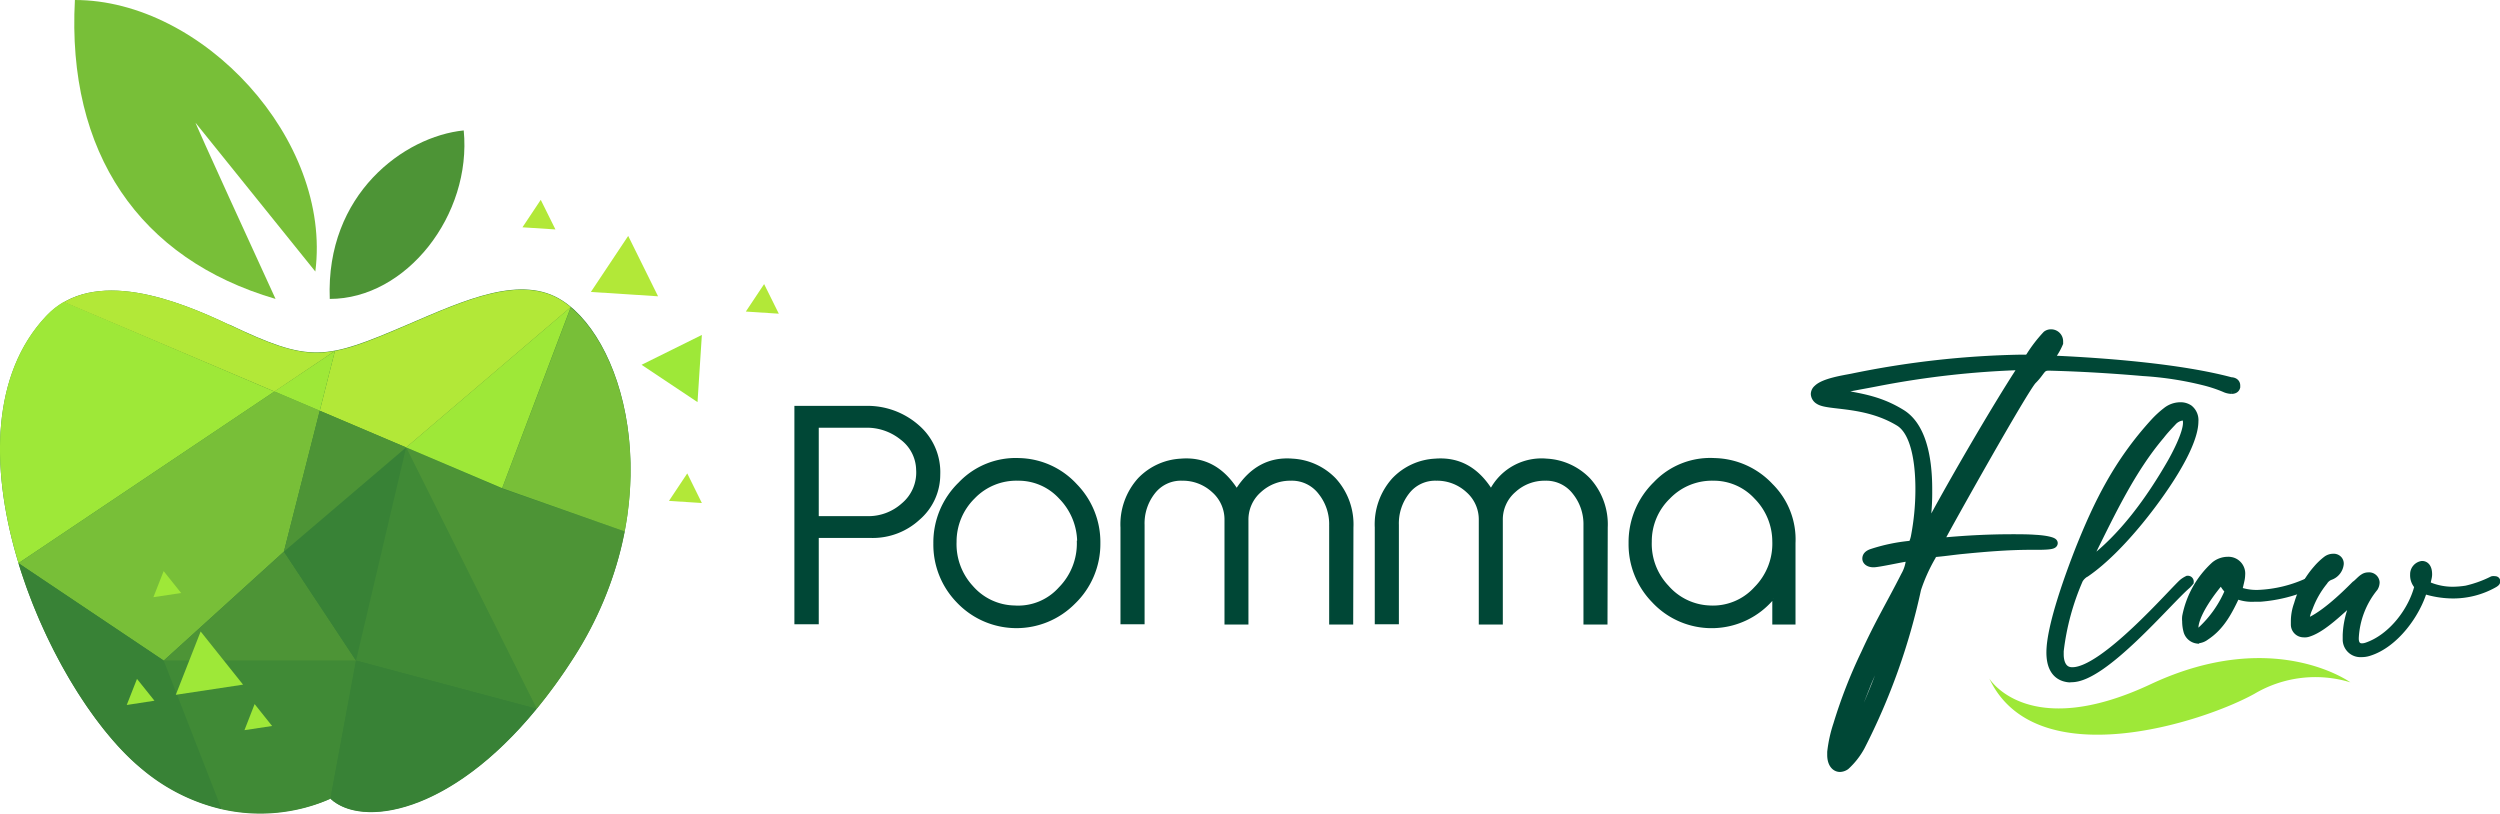 <svg id="Layer_1" data-name="Layer 1" xmlns="http://www.w3.org/2000/svg" viewBox="0 0 304.76 99.17"><defs><style>.cls-1{fill:#004736;}.cls-11,.cls-2{fill:none;stroke:#004736;}.cls-2{stroke-miterlimit:2.61;stroke-width:0.22px;}.cls-3{fill:#388236;}.cls-3,.cls-4,.cls-5,.cls-6,.cls-7,.cls-8{fill-rule:evenodd;}.cls-4{fill:#78bf38;}.cls-5{fill:#4d9436;}.cls-6,.cls-9{fill:#9ee838;}.cls-7{fill:#408a36;}.cls-10,.cls-8{fill:#b2e838;}.cls-11{stroke-width:1.11px;}</style></defs><title>PommaFlow_base</title><path class="cls-1" d="M399.78,236.21a7.56,7.56,0,0,0-2.2-5.3,6.86,6.86,0,0,0-5.13-2.21,7.21,7.21,0,0,0-5.34,2.21,7.34,7.34,0,0,0-2.24,5.33,7.5,7.5,0,0,0,2.05,5.43,7.12,7.12,0,0,0,5.11,2.46,6.92,6.92,0,0,0,5.53-2.26A7.62,7.62,0,0,0,399.78,236.21Zm2.61.19v9.83h-2.61v-3.06a9.79,9.79,0,0,1-14.68.38,10,10,0,0,1-2.84-7.12,10.11,10.11,0,0,1,3.05-7.37,9.37,9.37,0,0,1,7.32-2.9,9.87,9.87,0,0,1,7,3.14A9.41,9.41,0,0,1,402.39,236.4Zm-22.92,9.83h-2.71v-12a6,6,0,0,0-1.31-3.88A4.19,4.19,0,0,0,372,228.7a5.36,5.36,0,0,0-3.72,1.41,4.51,4.51,0,0,0-1.57,3.51v12.61H364V233.62a4.54,4.54,0,0,0-1.56-3.51,5.38,5.38,0,0,0-3.73-1.41,4.11,4.11,0,0,0-3.4,1.6,6,6,0,0,0-1.27,3.9v12h-2.72V234.51a8.28,8.28,0,0,1,2.1-5.91,7.63,7.63,0,0,1,5.15-2.37q4.26-.34,6.81,3.64a7,7,0,0,1,6.8-3.64,7.79,7.79,0,0,1,5.19,2.37,8.21,8.21,0,0,1,2.13,5.91Zm-31,0h-2.71v-12a6,6,0,0,0-1.31-3.88A4.19,4.19,0,0,0,341,228.7a5.37,5.37,0,0,0-3.73,1.41,4.55,4.55,0,0,0-1.57,3.51v12.61H333V233.62a4.54,4.54,0,0,0-1.56-3.51,5.37,5.37,0,0,0-3.73-1.41,4.11,4.11,0,0,0-3.4,1.6,6,6,0,0,0-1.27,3.9v12h-2.72V234.51a8.28,8.28,0,0,1,2.1-5.91,7.65,7.65,0,0,1,5.16-2.37c2.84-.23,5.1,1,6.8,3.64,1.7-2.66,4-3.87,6.8-3.64a7.79,7.79,0,0,1,5.19,2.37,8.21,8.21,0,0,1,2.13,5.91Zm-33.43-10a7.77,7.77,0,0,0-2.23-5.32,6.82,6.82,0,0,0-5.11-2.21,7.15,7.15,0,0,0-5.34,2.19,7.49,7.49,0,0,0-2.24,5.37,7.63,7.63,0,0,0,2,5.44,7,7,0,0,0,5.14,2.43,6.76,6.76,0,0,0,5.52-2.24A7.73,7.73,0,0,0,315,236.23Zm2.61.2a10,10,0,0,1-3.08,7.31,9.91,9.91,0,0,1-14.23-.16,10,10,0,0,1-2.83-7.11,10.07,10.07,0,0,1,3.06-7.37,9.47,9.47,0,0,1,7.28-2.94,9.72,9.72,0,0,1,6.95,3.14A10,10,0,0,1,317.65,236.43Zm-22.24-9a4.83,4.83,0,0,0-1.94-3.72,6.64,6.64,0,0,0-4.28-1.47h-5.87v11h6a6.2,6.2,0,0,0,4.3-1.58A5,5,0,0,0,295.41,227.46Zm2.72.62a7.13,7.13,0,0,1-2.48,5.43,8.31,8.31,0,0,1-5.77,2.2h-6.56v10.52h-2.75V219.8h8.49a9.36,9.36,0,0,1,6.52,2.35A7.44,7.44,0,0,1,298.13,228.08Z" transform="translate(-183.62 -170.21)"/><path class="cls-2" d="M399.78,236.21a7.56,7.56,0,0,0-2.2-5.3,6.86,6.86,0,0,0-5.13-2.21,7.21,7.21,0,0,0-5.34,2.21,7.34,7.34,0,0,0-2.24,5.33,7.5,7.5,0,0,0,2.05,5.43,7.12,7.12,0,0,0,5.11,2.46,6.92,6.92,0,0,0,5.53-2.26A7.62,7.62,0,0,0,399.78,236.21Zm2.61.19v9.83h-2.61v-3.06a9.79,9.79,0,0,1-14.68.38,10,10,0,0,1-2.84-7.12,10.11,10.11,0,0,1,3.05-7.37,9.37,9.37,0,0,1,7.32-2.9,9.87,9.87,0,0,1,7,3.14A9.41,9.41,0,0,1,402.39,236.4Zm-22.92,9.83h-2.71v-12a6,6,0,0,0-1.31-3.88A4.19,4.19,0,0,0,372,228.7a5.36,5.36,0,0,0-3.72,1.41,4.51,4.51,0,0,0-1.57,3.51v12.61H364V233.62a4.54,4.54,0,0,0-1.56-3.51,5.38,5.38,0,0,0-3.73-1.41,4.11,4.11,0,0,0-3.4,1.6,6,6,0,0,0-1.27,3.9v12h-2.72V234.51a8.28,8.28,0,0,1,2.1-5.91,7.63,7.63,0,0,1,5.15-2.37q4.26-.34,6.81,3.64a7,7,0,0,1,6.8-3.64,7.79,7.79,0,0,1,5.19,2.37,8.21,8.21,0,0,1,2.13,5.91Zm-31,0h-2.71v-12a6,6,0,0,0-1.31-3.88A4.19,4.19,0,0,0,341,228.7a5.37,5.37,0,0,0-3.73,1.41,4.55,4.55,0,0,0-1.57,3.51v12.61H333V233.62a4.54,4.54,0,0,0-1.56-3.51,5.37,5.37,0,0,0-3.73-1.41,4.11,4.11,0,0,0-3.4,1.6,6,6,0,0,0-1.27,3.9v12h-2.72V234.51a8.28,8.28,0,0,1,2.1-5.91,7.65,7.65,0,0,1,5.16-2.37c2.84-.23,5.1,1,6.8,3.64,1.7-2.66,4-3.87,6.8-3.64a7.79,7.79,0,0,1,5.19,2.37,8.21,8.21,0,0,1,2.13,5.91Zm-33.43-10a7.77,7.77,0,0,0-2.23-5.32,6.82,6.82,0,0,0-5.11-2.21,7.15,7.15,0,0,0-5.34,2.19,7.49,7.49,0,0,0-2.24,5.37,7.63,7.63,0,0,0,2,5.44,7,7,0,0,0,5.14,2.43,6.76,6.76,0,0,0,5.52-2.24A7.73,7.73,0,0,0,315,236.23Zm2.61.2a10,10,0,0,1-3.08,7.31,9.91,9.91,0,0,1-14.23-.16,10,10,0,0,1-2.83-7.11,10.07,10.07,0,0,1,3.06-7.37,9.47,9.47,0,0,1,7.28-2.94,9.72,9.72,0,0,1,6.95,3.14A10,10,0,0,1,317.65,236.43Zm-22.24-9a4.83,4.83,0,0,0-1.94-3.72,6.64,6.64,0,0,0-4.28-1.47h-5.87v11h6a6.2,6.2,0,0,0,4.3-1.58A5,5,0,0,0,295.41,227.46Zm2.72.62a7.13,7.13,0,0,1-2.48,5.43,8.31,8.31,0,0,1-5.77,2.2h-6.56v10.52h-2.75V219.8h8.49a9.36,9.36,0,0,1,6.52,2.35A7.44,7.44,0,0,1,298.13,228.08Z" transform="translate(-183.62 -170.21)"/><path class="cls-3" d="M211.58,209.81c-6.12-2.91-16.54-7.17-22.31-1.07-13.43,14.19-.18,45.28,11.43,55s23.19,3.81,23.19,3.81c4.28,4,17.71,1.45,29.62-17.13s6.62-38.4-1.31-43.55c-5-3.27-11.92-.09-18.91,2.91-10.1,4.33-11.8,4.71-21.71,0" transform="translate(-183.62 -170.21)"/><path class="cls-4" d="M222.06,203.31c2.05-16.11-13.77-33.1-29.31-33.1-1,18.59,7.84,31.58,24.46,36.44-9.72-21.19-9.76-21.48-9.76-21.48Z" transform="translate(-183.62 -170.21)"/><path class="cls-5" d="M223.82,206.65c-.51-12.77,9.07-19.81,16.33-20.54,1,10.31-7,20.54-16.33,20.54" transform="translate(-183.62 -170.21)"/><path class="cls-6" d="M185.87,238.87l31.21-20.93L191.42,207a9.25,9.25,0,0,0-2.15,1.7c-6.91,7.3-6.76,19.08-3.4,30.13" transform="translate(-183.62 -170.21)"/><polygon class="cls-4" points="33.45 47.72 2.25 68.65 19.96 80.53 34.61 67.24 38.98 50.07 33.45 47.72"/><path class="cls-3" d="M203.58,250.74l-17.71-11.87c3.17,10.41,9.19,20.17,14.83,24.91a23.25,23.25,0,0,0,9.94,5.08Z" transform="translate(-183.62 -170.21)"/><path class="cls-7" d="M227,250.74H203.58l7.06,18.12a21.12,21.12,0,0,0,13.25-1.27Z" transform="translate(-183.62 -170.21)"/><polygon class="cls-5" points="19.96 80.53 43.4 80.53 34.61 67.24 19.96 80.53"/><polygon class="cls-3" points="34.61 67.24 43.4 80.53 49.51 54.54 34.61 67.24"/><polygon class="cls-7" points="49.51 54.54 43.4 80.53 65.43 86.41 49.51 54.54"/><path class="cls-3" d="M249.05,256.62l-22-5.88-3.14,16.85c3.76,3.5,14.54,2,25.16-11" transform="translate(-183.62 -170.21)"/><path class="cls-5" d="M233.13,224.76l15.92,31.86a64.25,64.25,0,0,0,4.46-6.16A44.15,44.15,0,0,0,259.78,235l-14.94-5.22Z" transform="translate(-183.62 -170.21)"/><path class="cls-4" d="M244.84,229.73,259.78,235c2.33-12.23-1.37-23-6.58-27.3Z" transform="translate(-183.62 -170.21)"/><polygon class="cls-6" points="61.21 59.51 69.58 37.43 49.51 54.54 61.21 59.51"/><path class="cls-8" d="M233.13,224.76l20.07-17.11a11.19,11.19,0,0,0-1-.74c-5-3.27-11.92-.09-18.91,2.91-3.87,1.66-6.5,2.74-8.84,3.17l-1.85,7.29Z" transform="translate(-183.62 -170.21)"/><polygon class="cls-5" points="49.51 54.54 38.98 50.07 34.61 67.24 49.51 54.54"/><polygon class="cls-6" points="38.98 50.07 40.83 42.78 33.45 47.72 38.98 50.07"/><path class="cls-8" d="M217.08,217.94l7.37-4.95c-3.76.7-6.75-.27-12.87-3.18-5.42-2.58-14.21-6.22-20.16-2.77Z" transform="translate(-183.62 -170.21)"/><polyline class="cls-9" points="21.43 84.7 24.46 76.98 29.63 83.46 21.43 84.7"/><polyline class="cls-9" points="18.7 72.8 19.95 69.62 22.08 72.29 18.7 72.8"/><polyline class="cls-9" points="29.8 89.01 31.04 85.83 33.17 88.5 29.8 89.01"/><polyline class="cls-9" points="15.45 85.94 16.7 82.76 18.83 85.42 15.45 85.94"/><polyline class="cls-9" points="78.21 44.47 85.56 40.83 85.03 49.02 78.21 44.47"/><polyline class="cls-10" points="76.58 28.76 80.22 36.12 72.03 35.59 76.58 28.76"/><polyline class="cls-10" points="93.15 34.63 94.94 38.24 90.92 37.98 93.15 34.63"/><polyline class="cls-10" points="65.92 24.36 67.71 27.97 63.69 27.71 65.92 24.36"/><polyline class="cls-10" points="83.78 57.71 85.56 61.32 81.55 61.06 83.78 57.71"/><path class="cls-1" d="M409.39,216.31A111,111,0,0,1,429.87,214h.7a.64.64,0,0,0,.57-.33,17.46,17.46,0,0,1,2-2.6.83.83,0,0,1,.53-.16.91.91,0,0,1,.9.92c0,.06,0,.13,0,.19a7.61,7.61,0,0,1-1.24,2,2,2,0,0,0,.74.1c6.37.29,15.41,1,21.48,2.63.07,0,.6,0,.6.46,0,.07,0,.1,0,.16a.46.46,0,0,1-.5.3,2,2,0,0,1-.83-.2,17.43,17.43,0,0,0-2.47-.82,40.82,40.82,0,0,0-7.44-1.15c-3.81-.33-7.61-.56-11.45-.66h-.1c-1,0-.9.59-2,1.68-1,1-10.21,17.43-11.18,19.3a.39.39,0,0,0-.13.3s0,.09,0,.13h.27a3.5,3.5,0,0,0,.66,0c2.64-.23,5.28-.36,7.91-.36.94,0,1.9,0,2.84.07,1.2.06,2.17.29,2.17.46s-.54.26-1.91.26h-.83c-2.74,0-5.47.23-8.14.49-1.1.1-2.2.27-3.3.37a.71.71,0,0,0-.67.46,21.35,21.35,0,0,0-1.8,4,78.07,78.07,0,0,1-6.84,19.17,9,9,0,0,1-1.84,2.36,1.27,1.27,0,0,1-.67.24c-.53,0-1-.53-1-1.52,0-.1,0-.23,0-.36a16.26,16.26,0,0,1,.73-3.32,60.79,60.79,0,0,1,3.37-8.65c1.74-3.81,3-5.82,4.87-9.5a4.87,4.87,0,0,0,.64-2.1v-.1c0-.13-.14-.17-.27-.17a1.74,1.74,0,0,0-.47.1c-.8.13-3.1.63-3.73.66H412c-.5,0-.8-.23-.8-.49s.17-.46.57-.63a21.55,21.55,0,0,1,4.74-1c.17,0,.37,0,.6-.95a30.76,30.76,0,0,0,.57-5.92c0-3.45-.6-7.07-2.54-8.22-4.1-2.47-8.61-1.87-9.74-2.63a.91.91,0,0,1-.47-.72.81.81,0,0,1,.3-.6c.77-.69,3.17-1.05,4.21-1.25m3.06.43c-1.66.33-3.33.59-5,1a1.34,1.34,0,0,0-.77.3c3.21.62,5.71.79,8.64,2.59,2.47,1.48,3.27,5.23,3.27,9.21v.23A26.24,26.24,0,0,1,418,236c0-.1.1-.16.14-.26,2.43-4.8,9-16.08,12-20.62,0-.06.13-.13.13-.23s0-.06-.07-.13A110.31,110.31,0,0,0,412.45,216.74Zm3.07,27.88c-.46.17-4,7.93-4.4,9s-2.67,6.65-2.67,7.73C410.59,259.29,414.52,248,415.52,244.62Z" transform="translate(-183.62 -170.21)"/><path class="cls-11" d="M409.39,216.31A111,111,0,0,1,429.87,214h.7a.66.66,0,0,0,.57-.33,17,17,0,0,1,2-2.6.83.83,0,0,1,.53-.16.91.91,0,0,1,.9.92c0,.06,0,.13,0,.19a7.61,7.61,0,0,1-1.24,2,2,2,0,0,0,.74.1c6.37.29,15.41,1,21.49,2.63.06,0,.6,0,.6.46,0,.06,0,.1,0,.16-.06.23-.26.3-.5.3a2,2,0,0,1-.83-.2,17,17,0,0,0-2.47-.82,40.82,40.82,0,0,0-7.44-1.15c-3.81-.33-7.61-.56-11.45-.66h-.1c-1,0-.9.59-2,1.68-1,1-10.21,17.43-11.18,19.3a.38.38,0,0,0-.13.29s0,.1,0,.14h.27a3.6,3.6,0,0,0,.67,0c2.63-.23,5.27-.36,7.9-.36.94,0,1.9,0,2.84.07,1.2.06,2.17.29,2.17.46s-.54.26-1.9.26h-.84c-2.73,0-5.47.23-8.14.49-1.1.1-2.2.27-3.3.37a.71.71,0,0,0-.67.46,21.07,21.07,0,0,0-1.8,4,78.07,78.07,0,0,1-6.84,19.17,9,9,0,0,1-1.84,2.36,1.25,1.25,0,0,1-.66.23c-.54,0-1-.52-1-1.51,0-.1,0-.23,0-.36a16.12,16.12,0,0,1,.73-3.32,60.79,60.79,0,0,1,3.37-8.65c1.74-3.81,3-5.82,4.87-9.5a4.91,4.91,0,0,0,.64-2.11v-.09c0-.13-.14-.17-.27-.17a1.74,1.74,0,0,0-.47.1c-.8.13-3.1.63-3.73.66H412c-.5,0-.8-.23-.8-.5s.16-.46.56-.62a21.55,21.55,0,0,1,4.74-1c.17,0,.37,0,.6-.95a30.76,30.76,0,0,0,.57-5.92c0-3.45-.6-7.07-2.54-8.22-4.1-2.47-8.61-1.88-9.74-2.63a.91.91,0,0,1-.47-.73.81.81,0,0,1,.3-.59C406,216.87,408.35,216.51,409.39,216.31Zm3.07.43c-1.67.33-3.34.59-5,1a1.34,1.34,0,0,0-.77.3c3.21.62,5.71.79,8.65,2.59,2.47,1.48,3.27,5.23,3.27,9.21v.23A26.82,26.82,0,0,1,418,236c0-.1.1-.16.13-.26,2.43-4.8,9-16.08,12-20.62,0-.06.13-.13.13-.23s0-.06-.07-.13A110.19,110.19,0,0,0,412.46,216.74Zm3.07,27.88c-.47.17-4,7.93-4.41,9s-2.67,6.65-2.67,7.73C410.59,259.29,414.53,248,415.53,244.62Z" transform="translate(-183.62 -170.21)"/><path class="cls-1" d="M435.88,252.84c-1.77-.16-2.24-1.61-2.24-3.09,0-3.22,2.37-9.6,3.51-12.52,2.26-5.69,4.7-10.62,9.14-15.49a11.05,11.05,0,0,1,1.47-1.35,2.68,2.68,0,0,1,1.66-.59,1.58,1.58,0,0,1,1.64,1.78c0,1.84-1.47,4.47-2,5.39-2,3.52-6.8,10-11.14,13a2.4,2.4,0,0,0-.9.85,30.35,30.35,0,0,0-2.37,8.75c0,.13,0,.26,0,.42,0,1,.36,2.08,1.53,2.11h.1c3.9,0,12.35-9.83,13.51-10.82a2.88,2.88,0,0,1,.54-.33h0a.16.16,0,0,1,.17.17v0a4.45,4.45,0,0,1-.34.36c-2.33,2-10.1,11.34-14,11.34h-.23m2.07-14a.14.14,0,0,0,.13.13.24.24,0,0,0,.17-.07c4.17-3.06,7.54-7.76,10.14-12.29.37-.66,1.9-3.42,1.9-4.87,0-.39-.1-.69-.4-.82a.54.54,0,0,0-.23,0,1.92,1.92,0,0,0-1.27.69c-.5.52-1,1-1.44,1.61-3.53,4.17-6,9.4-8.44,14.33-.13.27-.46,1-.56,1.25Z" transform="translate(-183.62 -170.21)"/><path class="cls-11" d="M435.88,252.84c-1.77-.16-2.24-1.61-2.24-3.09,0-3.22,2.37-9.6,3.51-12.52,2.27-5.69,4.7-10.62,9.14-15.49a11.71,11.71,0,0,1,1.47-1.35,2.69,2.69,0,0,1,1.67-.59,1.78,1.78,0,0,1,1,.29,1.7,1.7,0,0,1,.63,1.48c0,1.85-1.47,4.48-2,5.4-2,3.52-6.81,10-11.15,13a2.32,2.32,0,0,0-.9.85,30.68,30.68,0,0,0-2.37,8.75c0,.13,0,.26,0,.42,0,1,.37,2.08,1.53,2.11h.1c3.91,0,12.35-9.83,13.52-10.82a3.15,3.15,0,0,1,.53-.33h0a.16.16,0,0,1,.17.17v0a4.81,4.81,0,0,1-.33.36c-2.34,2-10.11,11.34-14,11.34Zm2.07-14a.14.14,0,0,0,.13.13.27.27,0,0,0,.17-.07c4.17-3.06,7.54-7.76,10.14-12.29.37-.66,1.9-3.42,1.9-4.87,0-.4-.1-.69-.4-.82a.4.4,0,0,0-.23,0,2,2,0,0,0-1.27.69c-.5.53-1,1.06-1.43,1.62-3.54,4.17-6,9.4-8.45,14.33-.13.26-.46,1-.56,1.25Z" transform="translate(-183.62 -170.21)"/><path class="cls-1" d="M451.49,248.11a1.38,1.38,0,0,1-1.17-1.05,4.28,4.28,0,0,1-.13-1.12,3.26,3.26,0,0,1,0-.56,11.34,11.34,0,0,1,3.51-6.21,2.45,2.45,0,0,1,1.5-.53,1.49,1.49,0,0,1,1.57,1.64,4.09,4.09,0,0,1-.07.6c-.07.29-.23,1-.33,1.38a6.71,6.71,0,0,0,2.47.42,16.1,16.1,0,0,0,6.24-1.51,1.16,1.16,0,0,1,.26-.06c.1,0,.17,0,.17.1s-.1.19-.37.29a18.28,18.28,0,0,1-6,1.51c-.23,0-.46,0-.7,0a4.84,4.84,0,0,1-2.23-.4c-.94,2-1.87,3.88-3.74,5.1a1.63,1.63,0,0,1-.93.36h0m-.43-1.18c0,.29.07.52.3.52a1.43,1.43,0,0,0,.57-.26,13.9,13.9,0,0,0,3.5-5,3.32,3.32,0,0,1-.94-1.48c-1.36,1.52-3.13,4-3.4,5.69A3,3,0,0,0,451.06,246.93Zm4.1-6.51a1.75,1.75,0,0,0,.54,1.11,5.51,5.51,0,0,0,.36-1.47.39.39,0,0,0-.36-.2.51.51,0,0,0-.54.42Z" transform="translate(-183.62 -170.21)"/><path class="cls-11" d="M451.49,248.11a1.37,1.37,0,0,1-1.16-1.05,4.35,4.35,0,0,1-.14-1.12,2.46,2.46,0,0,1,0-.56,11.26,11.26,0,0,1,3.5-6.21,2.45,2.45,0,0,1,1.5-.53,1.49,1.49,0,0,1,1.57,1.64,3.07,3.07,0,0,1-.07.6c-.06.29-.23,1-.33,1.38a6.71,6.71,0,0,0,2.47.42,16.05,16.05,0,0,0,6.24-1.51,1.16,1.16,0,0,1,.26-.06c.1,0,.17,0,.17.09s-.1.2-.37.3a18.22,18.22,0,0,1-6,1.51c-.23,0-.46,0-.7,0a4.88,4.88,0,0,1-2.23-.39c-.94,2-1.87,3.88-3.74,5.1a1.7,1.7,0,0,1-.93.36Zm-.43-1.18c0,.29.07.52.3.52a1.43,1.43,0,0,0,.57-.26,13.78,13.78,0,0,0,3.5-5,3.22,3.22,0,0,1-.93-1.48c-1.37,1.52-3.14,4-3.41,5.69A3,3,0,0,0,451.06,246.93Zm4.1-6.51a1.75,1.75,0,0,0,.54,1.11,5.17,5.17,0,0,0,.37-1.48.43.43,0,0,0-.37-.19.51.51,0,0,0-.54.42Z" transform="translate(-183.62 -170.21)"/><path class="cls-1" d="M464.44,247.35a1,1,0,0,1-1-1V246a6.26,6.26,0,0,1,.36-2.1,11.07,11.07,0,0,1,2.34-4.28,7.66,7.66,0,0,1,1.17-1.11,1.23,1.23,0,0,1,.73-.23.69.69,0,0,1,.6.23.65.65,0,0,1,.14.42,1.69,1.69,0,0,1-1.07,1.42,1.62,1.62,0,0,0-.87.69,11.49,11.49,0,0,0-1.83,3.22,4.57,4.57,0,0,0-.44,1.84v.17c2-.6,4.81-3.29,6.21-4.71.3-.19.66-.65,1-.85a.93.93,0,0,1,.56-.17.72.72,0,0,1,.8.66,1.14,1.14,0,0,1-.16.59,10.61,10.61,0,0,0-2.37,6.19V248c0,.73.36,1.12.93,1.12a1.93,1.93,0,0,0,.6-.1c3.14-1.05,5.67-4.47,6.37-7.46a1.78,1.78,0,0,1-.53-1.38v-.1a1.07,1.07,0,0,1,.9-1c.37,0,.67.3.67,1.09,0,.36-.17.72-.17,1a.5.5,0,0,0,.34.49,7.66,7.66,0,0,0,3,.56,13.29,13.29,0,0,0,1.57-.13,14.8,14.8,0,0,0,3.2-1.15.36.36,0,0,1,.2,0c.1,0,.17,0,.17.07s-.07.13-.24.23a9.88,9.88,0,0,1-5,1.31A11.63,11.63,0,0,1,479,242c-.84,3-3.51,6.68-6.64,7.63a2.74,2.74,0,0,1-.87.13,1.61,1.61,0,0,1-1.74-1.51c0-.2,0-.43,0-.63a10.47,10.47,0,0,1,1.6-5.16c-1.83,1.42-4.3,4.18-6.37,4.84a1.51,1.51,0,0,1-.5.09" transform="translate(-183.62 -170.21)"/><path class="cls-11" d="M464.44,247.35a1,1,0,0,1-1-1V246a6,6,0,0,1,.37-2.1,11,11,0,0,1,2.33-4.28,7.64,7.64,0,0,1,1.17-1.11,1.25,1.25,0,0,1,.73-.24.7.7,0,0,1,.6.24.65.65,0,0,1,.14.42,1.69,1.69,0,0,1-1.07,1.42,1.65,1.65,0,0,0-.87.69,11.35,11.35,0,0,0-1.83,3.22,4.57,4.57,0,0,0-.44,1.84v.16c2-.59,4.81-3.28,6.21-4.7.3-.19.67-.65,1-.85a.93.93,0,0,1,.56-.17.73.73,0,0,1,.81.66,1.17,1.17,0,0,1-.17.59,10.61,10.61,0,0,0-2.37,6.18v.1c0,.73.37,1.12.93,1.12a1.93,1.93,0,0,0,.6-.1c3.14-1.05,5.68-4.47,6.38-7.46a1.79,1.79,0,0,1-.54-1.38v-.1a1.08,1.08,0,0,1,.9-1c.37,0,.67.3.67,1.08,0,.37-.16.73-.16,1a.49.49,0,0,0,.33.5,7.7,7.7,0,0,0,3,.56,11.31,11.31,0,0,0,1.57-.14,14.29,14.29,0,0,0,3.2-1.15.49.49,0,0,1,.2,0c.1,0,.17,0,.17.07s-.07.13-.23.23a10.05,10.05,0,0,1-5,1.31A11.63,11.63,0,0,1,479,242c-.84,3-3.51,6.67-6.64,7.63a2.74,2.74,0,0,1-.87.13,1.6,1.6,0,0,1-1.73-1.51c0-.2,0-.43,0-.63a10.47,10.47,0,0,1,1.6-5.16c-1.83,1.41-4.3,4.18-6.37,4.83A1.27,1.27,0,0,1,464.44,247.35Z" transform="translate(-183.62 -170.21)"/><path class="cls-9" d="M426.12,252.92s4.68,7.73,19.67.7,24.35-.23,24.35-.23a14.59,14.59,0,0,0-11.7,1.4c-6.33,3.51-26.7,10.07-32.32-1.87" transform="translate(-183.62 -170.21)"/></svg>